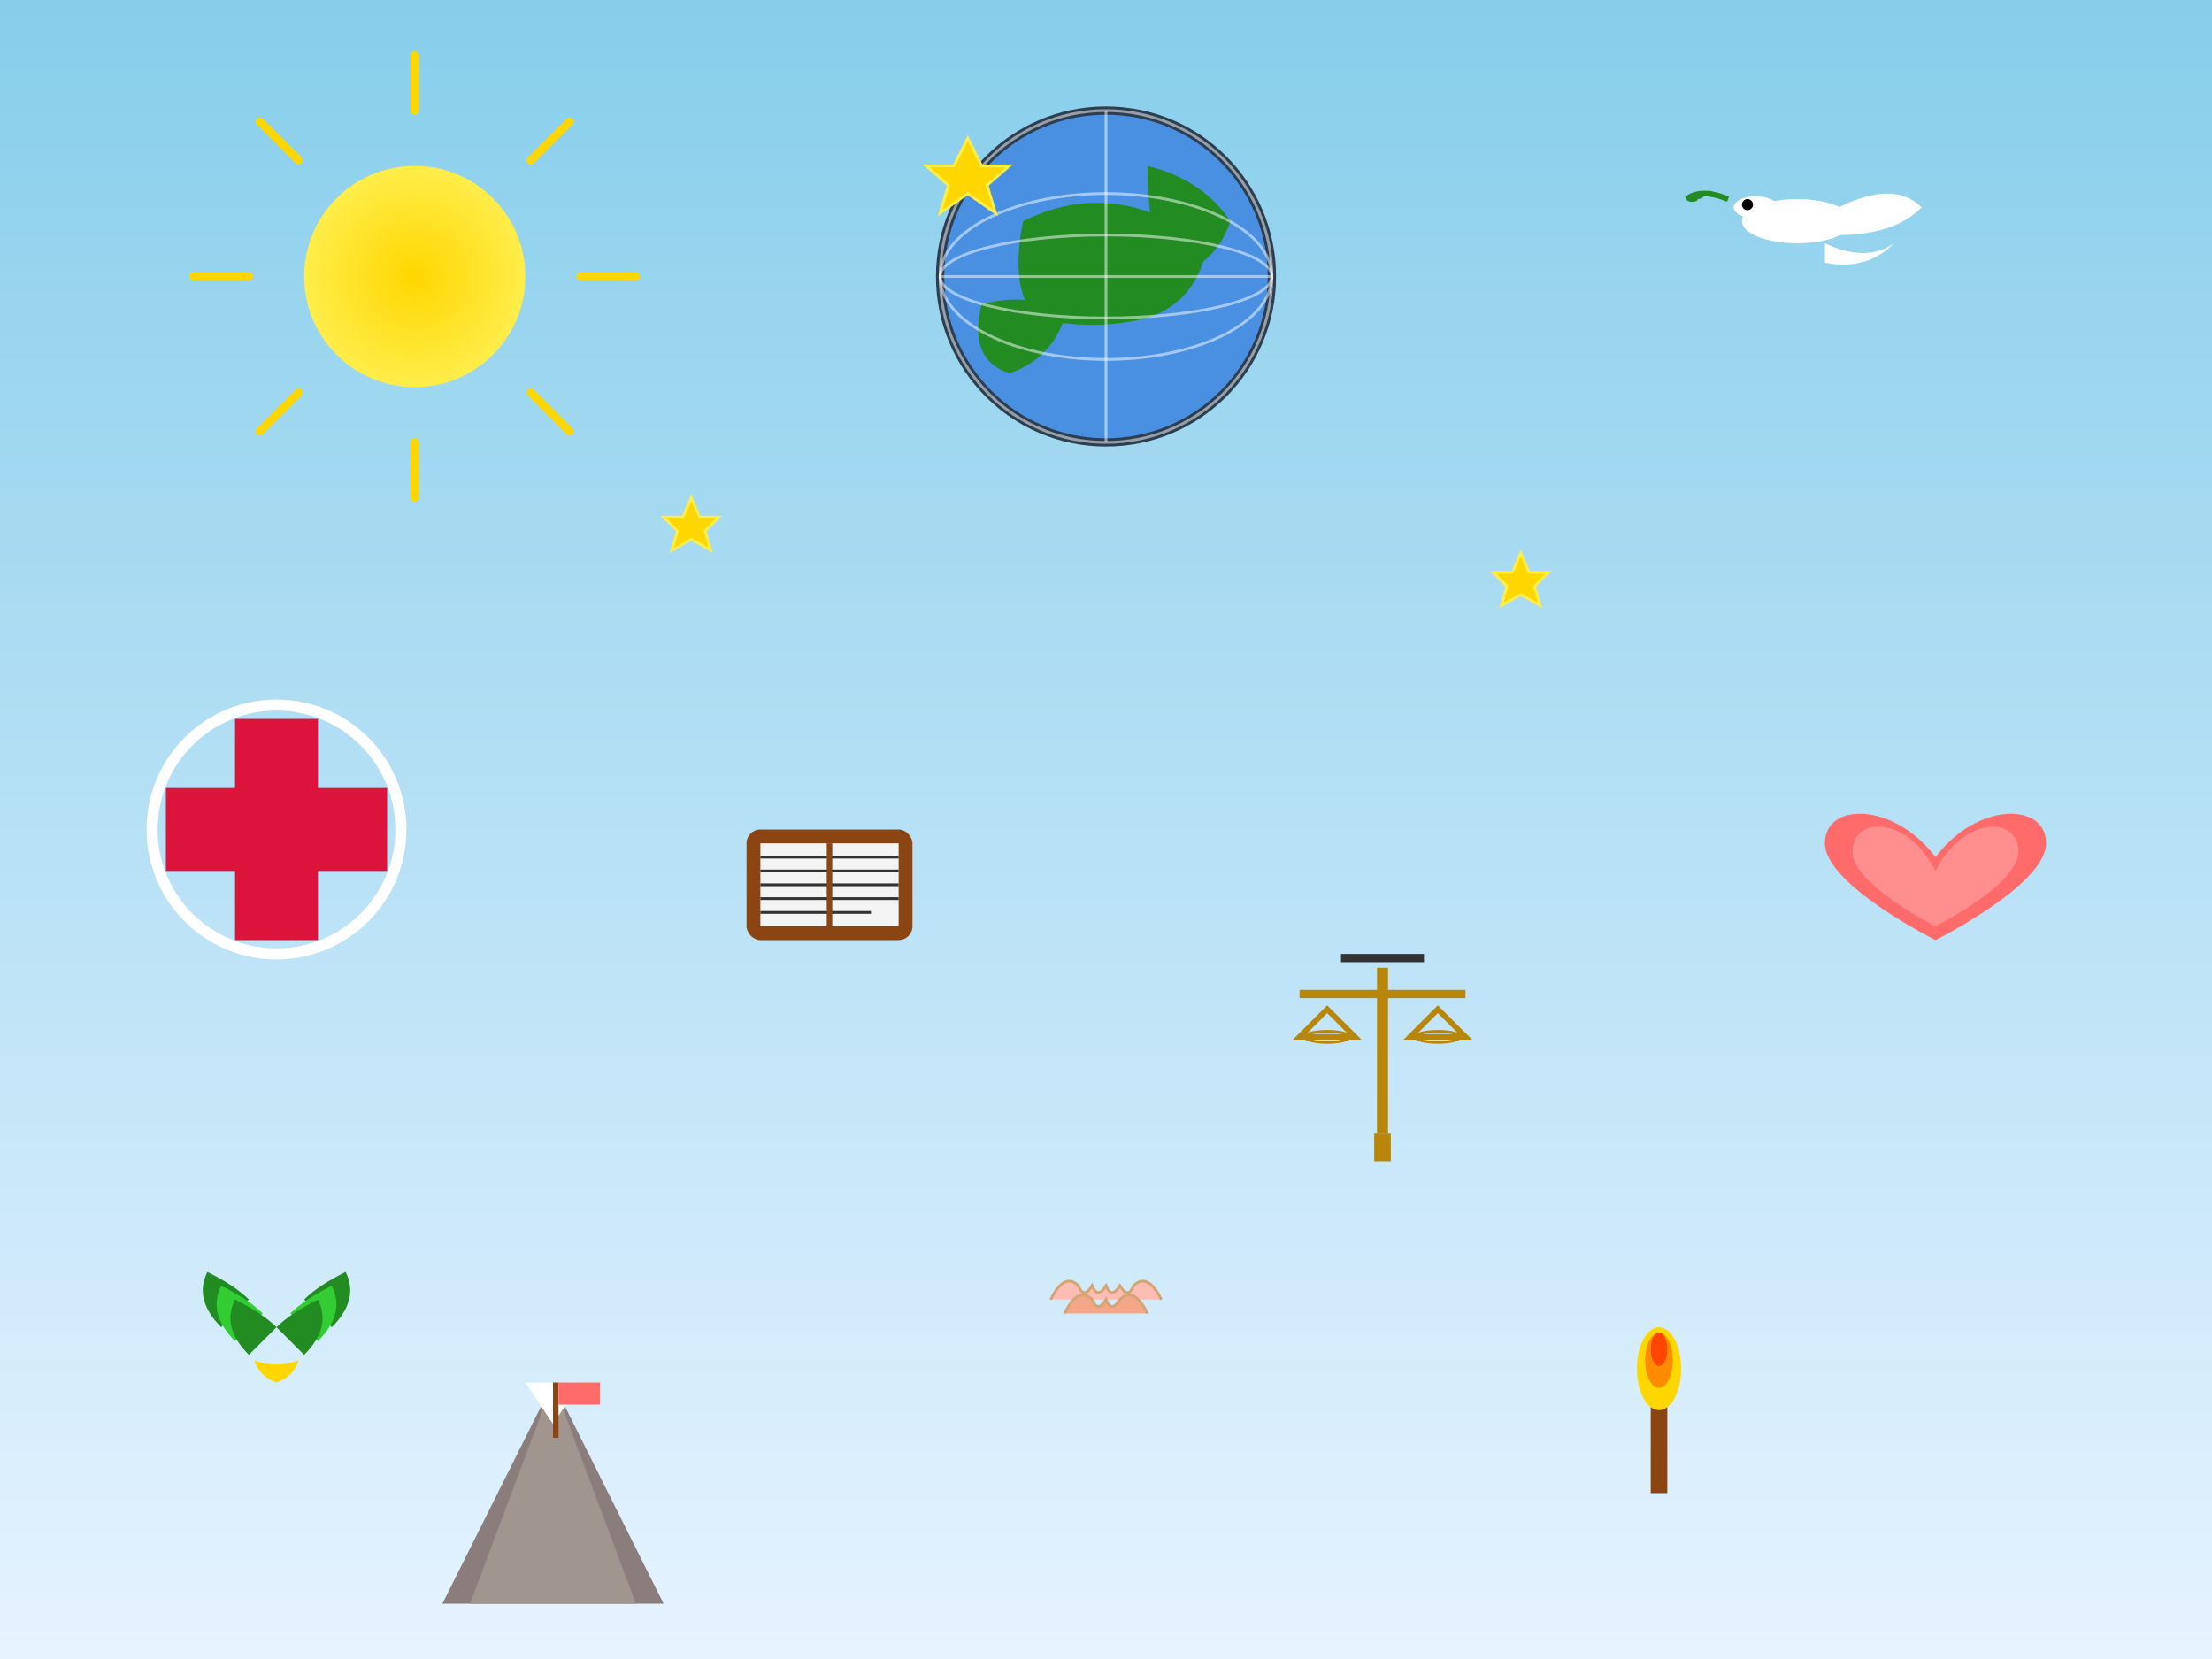 <svg viewBox="0 0 800 600" xmlns="http://www.w3.org/2000/svg">
  
  <rect x="0" y="0" width="800" height="600" fill="#808080" stroke="none"/>
  
  <defs>
    <linearGradient id="skyGradient" x1="0%" y1="0%" x2="0%" y2="100%">
      <stop offset="0%" style="stop-color:#87ceeb;stop-opacity:1"></stop>
      <stop offset="100%" style="stop-color:#e6f3ff;stop-opacity:1"></stop>
    </linearGradient>
    <radialGradient id="sunGradient" cx="50%" cy="50%" r="50%">
      <stop offset="0%" style="stop-color:#ffd700;stop-opacity:1"></stop>
      <stop offset="100%" style="stop-color:#ffed4a;stop-opacity:1"></stop>
    </radialGradient>
  </defs>
  
  <rect width="800" height="600" fill="url(#skyGradient)"></rect>
  
  
  <circle cx="150" cy="100" r="40" fill="url(#sunGradient)"></circle>
  <g stroke="#ffd700" stroke-width="3" stroke-linecap="round">
    <line x1="150" y1="40" x2="150" y2="20"></line>
    <line x1="192" y1="58" x2="206" y2="44"></line>
    <line x1="210" y1="100" x2="230" y2="100"></line>
    <line x1="192" y1="142" x2="206" y2="156"></line>
    <line x1="150" y1="160" x2="150" y2="180"></line>
    <line x1="108" y1="142" x2="94" y2="156"></line>
    <line x1="90" y1="100" x2="70" y2="100"></line>
    <line x1="108" y1="58" x2="94" y2="44"></line>
  </g>
  
  
  <g transform="translate(400, 100)">
    <circle cx="0" cy="0" r="60" fill="#4a90e2" stroke="#2c3e50" stroke-width="3"></circle>
    
    <path d="M -30,-20 Q -10,-30 10,-25 Q 30,-20 35,-5 Q 30,10 15,15 Q -5,20 -25,15 Q -35,5 -30,-20" fill="#228b22"></path>
    <path d="M 15,-40 Q 35,-35 45,-20 Q 40,-5 25,0 Q 15,-10 15,-40" fill="#228b22"></path>
    <path d="M -45,10 Q -25,5 -15,15 Q -20,30 -35,35 Q -50,30 -45,10" fill="#228b22"></path>
    
    <circle cx="0" cy="0" r="60" fill="none" stroke="#ffffff" stroke-width="1" opacity="0.5"></circle>
    <ellipse cx="0" cy="0" rx="60" ry="30" fill="none" stroke="#ffffff" stroke-width="1" opacity="0.5"></ellipse>
    <ellipse cx="0" cy="0" rx="60" ry="15" fill="none" stroke="#ffffff" stroke-width="1" opacity="0.5"></ellipse>
    <line x1="-60" y1="0" x2="60" y2="0" stroke="#ffffff" stroke-width="1" opacity="0.5"></line>
    <line x1="0" y1="-60" x2="0" y2="60" stroke="#ffffff" stroke-width="1" opacity="0.5"></line>
  </g>
  
  
  <g transform="translate(650, 80)">
    <ellipse cx="0" cy="0" rx="20" ry="8" fill="#ffffff"></ellipse>
    <ellipse cx="-15" cy="-5" rx="8" ry="4" fill="#ffffff"></ellipse>
    <circle cx="-18" cy="-6" r="2" fill="#000000"></circle>
    <path d="M 15,-5 Q 35,-15 45,-5 Q 35,5 15,5" fill="#ffffff"></path>
    <path d="M 10,8 Q 25,15 35,8 Q 25,18 10,15" fill="#ffffff"></path>
    
    <path d="M -25,-8 Q -35,-12 -40,-8" stroke="#228b22" stroke-width="2" fill="none"></path>
    <ellipse cx="-32" cy="-10" rx="2" ry="1" fill="#228b22"></ellipse>
    <ellipse cx="-36" cy="-9" rx="2" ry="1" fill="#228b22"></ellipse>
    <ellipse cx="-38" cy="-8" rx="2" ry="1" fill="#228b22"></ellipse>
  </g>
  
  
  <g transform="translate(100, 300)">
    <rect x="-15" y="-40" width="30" height="80" fill="#dc143c"></rect>
    <rect x="-40" y="-15" width="80" height="30" fill="#dc143c"></rect>
    <circle cx="0" cy="0" r="45" fill="none" stroke="#ffffff" stroke-width="4"></circle>
  </g>
  
  
  <g transform="translate(300, 320)">
    <rect x="-30" y="-20" width="60" height="40" fill="#8b4513" rx="5"></rect>
    <rect x="-25" y="-15" width="50" height="30" fill="#f4f4f4"></rect>
    <line x1="-25" y1="-10" x2="25" y2="-10" stroke="#333" stroke-width="1"></line>
    <line x1="-25" y1="-5" x2="25" y2="-5" stroke="#333" stroke-width="1"></line>
    <line x1="-25" y1="0" x2="25" y2="0" stroke="#333" stroke-width="1"></line>
    <line x1="-25" y1="5" x2="25" y2="5" stroke="#333" stroke-width="1"></line>
    <line x1="-25" y1="10" x2="15" y2="10" stroke="#333" stroke-width="1"></line>
    <line x1="0" y1="-15" x2="0" y2="15" stroke="#8b4513" stroke-width="2"></line>
  </g>
  
  
  <g transform="translate(500, 350)">
    <rect x="-2" y="0" width="4" height="60" fill="#b8860b"></rect>
    <rect x="-3" y="60" width="6" height="10" fill="#b8860b"></rect>
    <rect x="-30" y="8" width="60" height="3" fill="#b8860b"></rect>
    
    
    <path d="M -20,15 L -30,25 L -10,25 Z" fill="none" stroke="#b8860b" stroke-width="2"></path>
    <ellipse cx="-20" cy="25" rx="8" ry="2" fill="none" stroke="#b8860b" stroke-width="1"></ellipse>
    
    
    <path d="M 20,15 L 10,25 L 30,25 Z" fill="none" stroke="#b8860b" stroke-width="2"></path>
    <ellipse cx="20" cy="25" rx="8" ry="2" fill="none" stroke="#b8860b" stroke-width="1"></ellipse>
    
    
    <rect x="-15" y="-5" width="30" height="3" fill="#333"></rect>
  </g>
  
  
  <g transform="translate(700, 300)">
    <path d="M 0,10 C -15,-10 -40,-10 -40,5 C -40,20 0,40 0,40 C 0,40 40,20 40,5 C 40,-10 15,-10 0,10 Z" fill="#ff6b6b"></path>
    <path d="M 0,15 C -10,-5 -30,-5 -30,8 C -30,20 0,35 0,35 C 0,35 30,20 30,8 C 30,-5 10,-5 0,15 Z" fill="#ff8e8e"></path>
  </g>
  
  
  <g transform="translate(200, 500)">
    <path d="M 0,0 L -40,80 L 40,80 Z" fill="#8b7d7b"></path>
    <path d="M 0,0 L -30,80 L 30,80 Z" fill="#a0958f"></path>
    <path d="M -10,0 L 0,15 L 10,0 Z" fill="#ffffff"></path>
    
    <rect x="0" y="0" width="2" height="20" fill="#8b4513"></rect>
    <rect x="2" y="0" width="15" height="8" fill="#ff6b6b"></rect>
  </g>
  
  
  <g transform="translate(600, 480)">
    <rect x="-3" y="20" width="6" height="40" fill="#8b4513"></rect>
    <ellipse cx="0" cy="15" rx="8" ry="15" fill="#ffd700"></ellipse>
    <ellipse cx="0" cy="12" rx="5" ry="10" fill="#ff8c00"></ellipse>
    <ellipse cx="0" cy="8" rx="3" ry="6" fill="#ff4500"></ellipse>
  </g>
  
  
  <g transform="translate(400, 450)">
    <path d="M -20,20 Q -15,10 -10,15 Q -8,20 -5,15 Q -3,20 0,15 Q 2,20 5,15 Q 8,20 10,15 Q 15,10 20,20" fill="#fdbcb4" stroke="#d4a574" stroke-width="1"></path>
    <path d="M -15,25 Q -10,15 -5,20 Q -3,25 0,20 Q 2,25 5,20 Q 10,15 15,25" fill="#f4a688" stroke="#d4a574" stroke-width="1"></path>
  </g>
  
  
  <g transform="translate(100, 480)">
    
    <path d="M -20,0 Q -30,-10 -25,-20 Q -15,-15 -10,-10 Q -15,-5 -20,0" fill="#228b22"></path>
    <path d="M -15,5 Q -25,-5 -20,-15 Q -10,-10 -5,-5 Q -10,0 -15,5" fill="#32cd32"></path>
    <path d="M -10,10 Q -20,0 -15,-10 Q -5,-5 0,0 Q -5,5 -10,10" fill="#228b22"></path>
    
    
    <path d="M 20,0 Q 30,-10 25,-20 Q 15,-15 10,-10 Q 15,-5 20,0" fill="#228b22"></path>
    <path d="M 15,5 Q 25,-5 20,-15 Q 10,-10 5,-5 Q 10,0 15,5" fill="#32cd32"></path>
    <path d="M 10,10 Q 20,0 15,-10 Q 5,-5 0,0 Q 5,5 10,10" fill="#228b22"></path>
    
    
    <path d="M -8,12 Q 0,15 8,12 Q 6,18 0,20 Q -6,18 -8,12" fill="#ffd700"></path>
  </g>
  
  
  <g fill="#ffd700" stroke="#ffed4a" stroke-width="1">
    <path d="M 350,50 L 355,60 L 365,60 L 357,67 L 360,77 L 350,70 L 340,77 L 343,67 L 335,60 L 345,60 Z"></path>
    <path d="M 550,200 L 553,207 L 560,207 L 555,212 L 557,219 L 550,215 L 543,219 L 545,212 L 540,207 L 547,207 Z"></path>
    <path d="M 250,180 L 253,187 L 260,187 L 255,192 L 257,199 L 250,195 L 243,199 L 245,192 L 240,187 L 247,187 Z"></path>
  </g>
</svg>